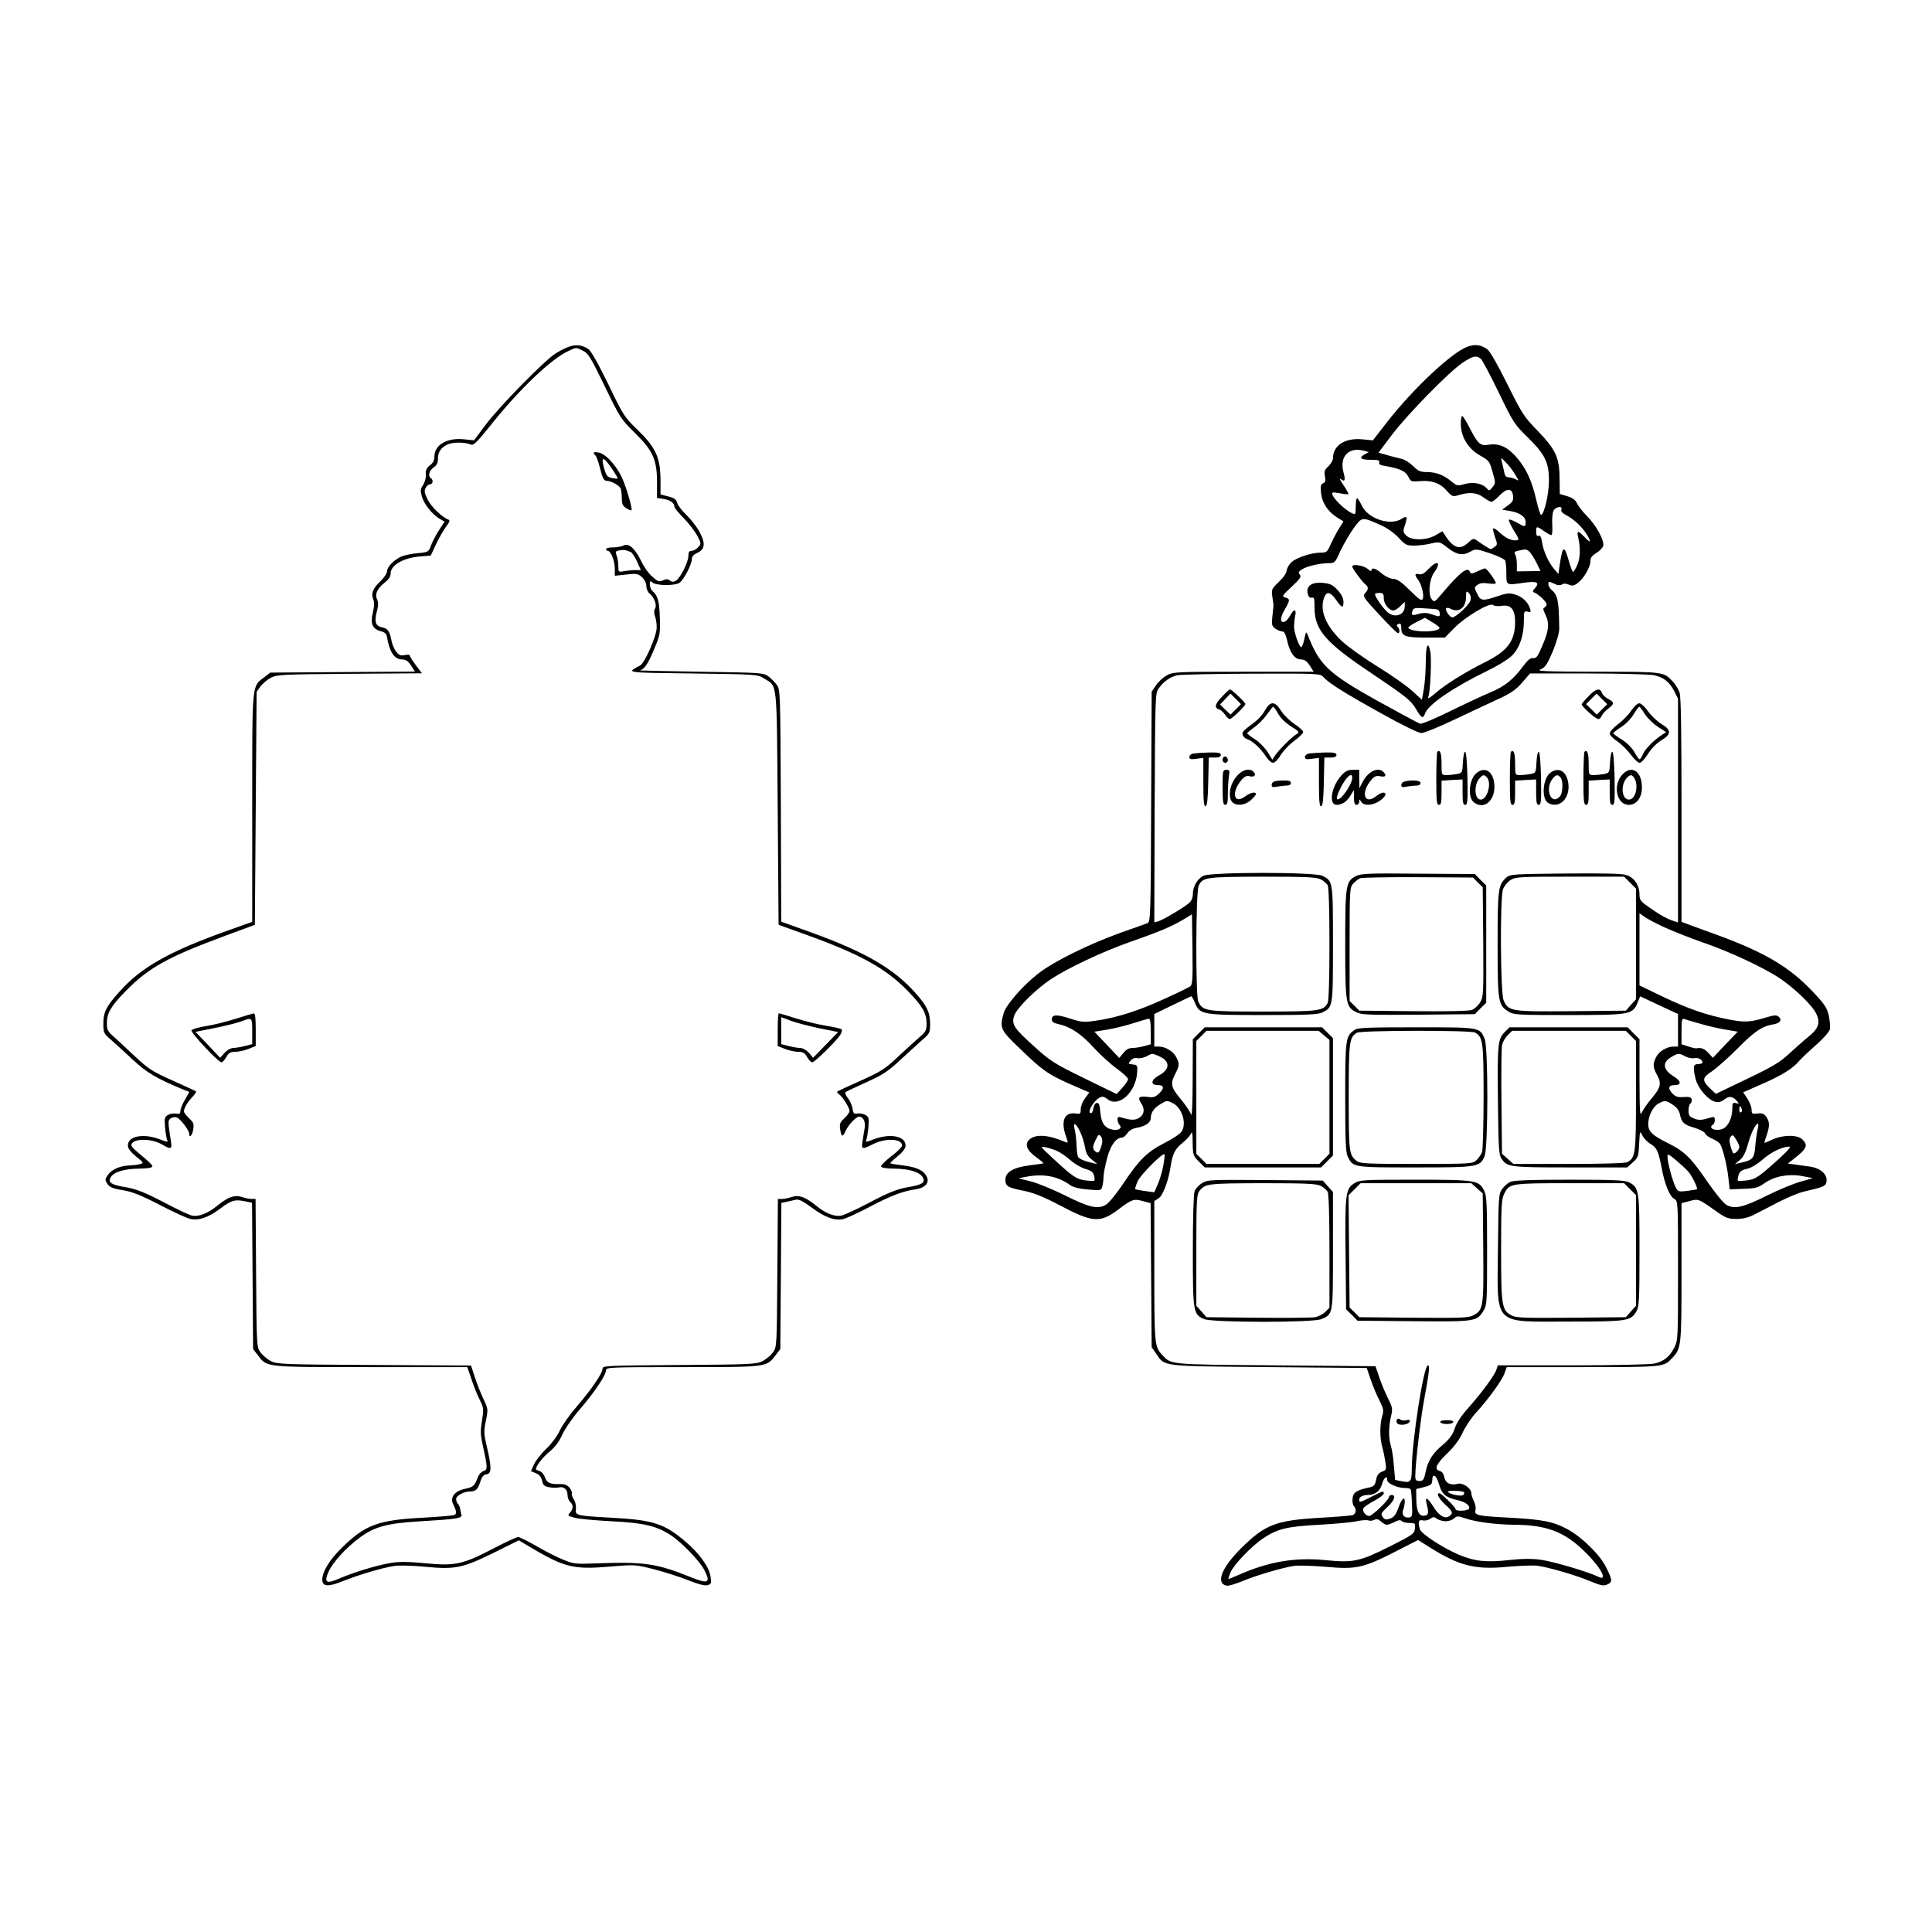 <?xml version="1.0" encoding="UTF-8" standalone="yes"?>
<svg version="1.0" xmlns="http://www.w3.org/2000/svg" width="100mm" height="100mm" viewBox="0 0 1103 818" preserveAspectRatio="xMidYMid meet">
  <g transform="translate(0,818) scale(0.1,-0.1)" fill="#000000" stroke="none">
    <path d="M3247 7625 c-21 -7 -57 -26 -80 -41 -67 -46 -316 -300 -392 -401
l-69 -92 -57 6 c-98 10 -169 -32 -169 -99 0 -20 -8 -37 -26 -50 -19 -15 -25
-28 -23 -52 2 -17 -5 -43 -15 -59 -16 -24 -17 -33 -7 -68 13 -44 59 -101 101
-126 l28 -16 -33 -51 c-18 -28 -38 -67 -45 -87 -13 -35 -15 -37 -75 -42 -34
-3 -75 -12 -91 -18 -43 -19 -84 -60 -84 -84 0 -12 -16 -37 -36 -56 -45 -43
-57 -71 -43 -106 7 -19 6 -41 -2 -74 -16 -62 -3 -95 43 -107 21 -5 34 -15 36
-28 16 -93 43 -134 89 -134 21 -1 34 -10 50 -35 l22 -34 -413 -3 -413 -3 -35
-27 c-71 -54 -68 -23 -68 -746 l0 -650 -132 -47 c-344 -122 -504 -213 -630
-356 -72 -81 -88 -113 -88 -178 0 -51 2 -56 41 -90 23 -20 79 -71 125 -114 81
-76 138 -109 287 -171 l38 -15 -25 -44 c-14 -24 -26 -53 -26 -64 0 -16 -5 -19
-24 -16 -13 3 -34 0 -46 -7 -20 -11 -22 -18 -18 -68 3 -32 8 -65 12 -74 7 -15
3 -15 -43 3 -94 35 -181 18 -181 -36 0 -16 15 -36 46 -62 45 -36 46 -38 23
-44 -13 -4 -41 -7 -62 -8 -51 -1 -102 -24 -122 -55 -16 -24 -16 -28 -2 -50 13
-19 31 -27 88 -36 55 -9 105 -29 213 -85 77 -40 155 -76 173 -79 48 -11 105 9
173 61 63 47 82 52 147 38 l32 -7 3 -417 3 -418 27 -35 c53 -70 34 -68 646
-68 l550 0 23 -67 c12 -38 33 -90 47 -118 24 -48 24 -53 14 -120 -10 -58 -9
-82 4 -140 28 -128 29 -141 5 -148 -11 -3 -26 -18 -32 -34 -21 -53 -26 -57
-74 -68 -59 -12 -87 -48 -68 -87 21 -43 22 -56 5 -63 -9 -3 -91 -10 -182 -15
-252 -13 -326 -41 -458 -171 -70 -68 -112 -137 -112 -182 0 -41 34 -43 120 -8
90 36 228 77 293 86 27 4 105 2 175 -5 171 -16 211 -8 391 80 l143 71 37 -22
c221 -133 268 -146 481 -128 144 12 146 12 253 -15 59 -15 146 -43 194 -62 57
-23 95 -33 111 -29 22 5 24 10 19 47 -7 55 -63 134 -145 203 -120 102 -184
122 -417 135 -205 11 -213 13 -207 51 2 17 -3 40 -12 54 -9 14 -14 29 -11 34
2 5 -3 19 -13 32 -14 16 -29 22 -53 21 -59 -1 -76 6 -88 39 -6 17 -20 33 -31
36 -11 3 -20 7 -20 10 0 19 38 68 77 100 32 26 55 57 74 99 15 33 60 98 100
144 83 96 149 195 149 222 0 17 19 18 436 18 486 0 479 -1 532 68 l27 35 3
418 3 417 27 5 c15 3 38 9 52 12 20 5 39 -4 94 -44 75 -56 130 -76 179 -66 18
4 86 35 152 70 122 64 187 89 262 100 54 8 80 36 65 70 -17 37 -55 56 -133 66
-40 5 -74 10 -76 13 -2 2 17 20 42 40 30 25 45 45 45 61 0 54 -87 71 -181 36
-46 -18 -50 -18 -43 -3 4 9 9 42 12 74 4 50 2 57 -18 68 -12 7 -33 10 -45 8
-19 -4 -24 0 -28 29 -3 18 -15 45 -27 60 -11 14 -17 29 -13 33 4 3 57 28 118
56 92 41 123 61 191 124 44 41 102 93 127 116 45 38 47 43 47 93 0 67 -18 104
-88 182 -124 137 -286 230 -589 340 l-173 62 -2 663 c-3 651 -3 663 -24 690
-11 15 -33 37 -48 48 -26 20 -44 21 -389 26 -199 3 -355 7 -346 8 26 3 48 35
84 122 33 78 35 87 32 179 -3 95 -12 126 -41 151 -9 7 -16 24 -16 37 0 22 2
24 16 12 22 -18 123 -19 152 -2 25 16 72 105 72 138 0 13 11 25 30 33 45 20
49 55 14 120 -16 29 -50 73 -75 97 -26 24 -49 55 -53 69 -5 20 -16 28 -51 37
l-44 11 0 73 c0 137 -24 191 -131 296 -75 72 -82 83 -168 262 -58 119 -99 191
-114 200 -36 23 -70 27 -111 12z m80 -22 c31 -14 44 -35 125 -202 87 -180 93
-189 173 -268 104 -102 126 -153 126 -284 l0 -87 35 -5 c41 -7 64 -23 64 -44
0 -7 24 -37 53 -66 29 -29 63 -73 77 -99 24 -46 24 -47 6 -67 -11 -12 -27 -21
-38 -21 -13 0 -18 -7 -18 -28 0 -37 -47 -129 -72 -143 -14 -7 -23 -7 -34 2
-11 9 -21 9 -39 1 -22 -10 -29 -8 -61 21 -21 17 -49 58 -64 90 -34 70 -70 103
-99 88 -11 -6 -38 -11 -60 -11 -23 0 -41 -4 -41 -10 0 -5 4 -10 10 -10 17 0
40 -58 40 -100 l0 -42 66 7 c59 7 67 5 90 -16 14 -13 24 -34 24 -50 0 -14 7
-32 16 -40 28 -23 46 -67 34 -88 -7 -13 -7 -28 0 -46 5 -14 10 -43 9 -63 0
-48 -68 -202 -94 -216 -80 -43 -96 -41 300 -46 363 -5 371 -5 406 -28 79 -48
73 2 79 -742 l5 -665 145 -52 c321 -115 469 -197 596 -329 82 -85 104 -124
104 -184 0 -36 -5 -46 -37 -73 -20 -18 -76 -68 -123 -112 -77 -73 -99 -87
-215 -139 -72 -32 -132 -60 -135 -63 -3 -3 2 -10 11 -16 21 -15 59 -77 59 -95
0 -8 -13 -26 -30 -42 -25 -23 -28 -32 -23 -64 7 -44 14 -45 31 -7 15 34 60 81
77 81 23 0 37 -29 32 -62 -3 -18 -9 -52 -12 -75 -9 -50 -3 -52 55 -22 73 38
170 35 170 -6 0 -8 -27 -35 -60 -60 -33 -25 -60 -52 -60 -58 0 -9 25 -13 78
-14 86 -1 144 -20 161 -51 15 -27 -4 -40 -70 -52 -76 -12 -123 -31 -251 -99
-62 -32 -127 -62 -144 -66 -40 -8 -93 13 -150 61 -58 46 -95 59 -135 45 -18
-6 -42 -11 -55 -11 l-23 0 -3 -422 c-3 -419 -3 -423 -25 -454 -13 -17 -40 -40
-60 -50 -35 -18 -71 -19 -475 -22 -417 -3 -438 -4 -438 -21 0 -26 -65 -121
-149 -218 -39 -45 -81 -105 -95 -135 -14 -31 -46 -74 -76 -103 -29 -27 -61
-68 -71 -90 l-18 -39 29 -12 c19 -8 30 -22 35 -43 5 -25 13 -32 41 -37 19 -3
43 -4 53 -1 29 7 51 -11 51 -42 0 -16 7 -34 15 -41 19 -16 19 -39 -1 -61 -15
-17 -13 -18 27 -29 23 -7 117 -15 208 -20 184 -9 257 -26 338 -78 62 -40 165
-146 192 -197 40 -76 27 -85 -71 -46 -201 81 -268 91 -553 80 -112 -4 -124 -2
-183 23 -35 14 -103 49 -151 77 -49 28 -95 51 -103 51 -8 0 -71 -29 -140 -65
-177 -92 -218 -101 -389 -85 -105 10 -151 10 -203 1 -82 -14 -210 -54 -289
-88 -74 -33 -89 -23 -61 39 23 53 100 137 177 194 86 64 160 83 352 94 203 12
238 17 229 39 -3 9 -6 23 -7 31 0 8 -6 22 -14 31 -7 9 -11 23 -8 31 7 18 47
38 78 38 33 0 45 11 59 55 9 29 19 41 36 43 29 4 29 40 2 155 -18 77 -19 90
-6 151 13 65 13 67 -14 124 -15 31 -37 87 -49 124 l-22 67 -552 3 c-516 3
-554 4 -590 22 -20 10 -47 33 -60 50 -22 31 -22 35 -25 454 l-3 422 -23 0
c-13 0 -37 5 -55 11 -40 14 -77 1 -135 -45 -57 -48 -110 -69 -150 -61 -17 4
-81 34 -142 66 -127 67 -176 87 -253 99 -66 12 -85 25 -70 52 17 31 75 50 161
51 53 1 78 5 78 14 0 6 -27 33 -60 59 -33 26 -60 53 -60 60 0 40 112 43 177 4
49 -29 56 -26 49 18 -18 115 -18 118 -3 131 9 7 25 10 35 7 21 -7 72 -74 72
-94 0 -28 18 -9 23 24 5 32 2 41 -23 64 -17 16 -30 33 -30 40 0 18 20 52 48
82 14 15 24 30 21 32 -2 2 -62 30 -134 62 -118 53 -138 66 -221 144 -50 47
-105 98 -122 113 -26 23 -32 36 -32 69 0 58 22 97 103 180 135 139 244 199
577 322 l165 61 5 665 5 665 22 31 c13 17 40 40 60 50 35 18 71 19 450 22
l412 3 -34 45 c-19 25 -35 50 -35 56 0 5 -12 7 -29 3 -23 -5 -33 -1 -49 19
-11 14 -23 43 -27 63 -10 54 -21 70 -53 76 -38 8 -46 30 -31 89 9 34 10 54 2
70 -14 31 -1 60 41 95 25 19 36 36 36 54 0 47 72 89 167 97 l62 5 31 66 c17
36 43 81 57 100 19 24 23 36 14 39 -35 12 -99 73 -119 114 -19 37 -21 51 -12
67 6 12 17 21 25 21 17 0 20 26 5 35 -18 11 -10 44 15 61 17 11 25 25 25 46 0
41 15 65 52 84 31 16 101 16 139 0 12 -5 38 21 106 106 163 206 349 384 448
429 49 22 40 22 82 2z m273 -1149 c8 -3 25 -28 37 -55 l22 -49 -33 0 c-19 0
-48 -3 -65 -6 -30 -6 -31 -5 -31 29 0 20 -4 47 -10 61 -8 22 -6 25 18 29 26 4
31 3 62 -9z"/>
    <path d="M3390 7020 c0 -5 4 -11 9 -15 5 -3 18 -37 27 -75 14 -55 22 -70 37
-70 26 0 74 -27 81 -45 3 -9 6 -34 6 -56 0 -30 5 -42 25 -55 14 -9 28 -15 30
-12 8 8 -34 147 -59 196 -34 66 -85 121 -123 132 -19 5 -33 5 -33 0z m105 -93
c19 -28 33 -52 31 -54 -1 -2 -16 0 -33 3 -26 5 -32 13 -45 59 -19 68 -2 65 47
-8z"/>
    <path d="M1346 3789 c-49 -16 -125 -35 -169 -42 -44 -7 -82 -18 -84 -24 -5
-14 154 -183 171 -183 6 0 19 14 28 30 13 24 24 30 50 30 18 0 52 7 75 16 l43
17 0 93 c0 69 -3 94 -12 93 -7 -1 -53 -14 -102 -30z m94 -72 l0 -73 -42 -11
c-24 -6 -54 -11 -68 -11 -14 -1 -35 -13 -49 -29 l-24 -27 -70 74 -71 74 110
22 c60 12 127 29 149 37 65 25 65 25 65 -56z"/>
    <path d="M4440 3726 l0 -93 43 -17 c23 -9 57 -16 75 -16 26 0 37 -6 50 -30 9
-16 22 -30 29 -30 14 0 135 119 160 156 9 15 12 28 7 33 -5 4 -45 13 -89 20
-44 7 -121 26 -171 42 -50 16 -94 29 -98 29 -3 0 -6 -42 -6 -94z m235 9 l110
-22 -71 -73 -72 -74 -23 28 c-14 15 -35 27 -49 28 -14 0 -44 5 -67 11 l-43 11
0 77 0 77 53 -20 c28 -11 102 -30 162 -43z"/>
    <path d="M8379 7626 c-90 -32 -309 -238 -458 -428 l-83 -107 -62 6 c-98 9
-166 -36 -166 -108 0 -12 -12 -33 -26 -46 -22 -20 -25 -30 -20 -57 5 -26 3
-35 -10 -40 -13 -5 -16 -16 -12 -56 6 -57 39 -106 93 -140 l35 -22 -26 -41
c-14 -23 -35 -63 -47 -89 -19 -45 -24 -48 -57 -48 -51 0 -135 -27 -165 -53
-14 -12 -27 -34 -29 -48 -1 -16 -20 -43 -46 -67 -41 -40 -42 -43 -36 -84 4
-24 7 -47 6 -53 0 -5 -3 -33 -6 -61 -5 -46 -3 -53 17 -68 13 -9 31 -16 40 -16
11 0 19 -16 28 -54 15 -68 43 -106 79 -106 20 0 33 -10 50 -35 l22 -35 -401 0
c-386 0 -403 -1 -438 -21 -20 -11 -48 -36 -61 -56 l-25 -37 -3 -657 c-2 -612
-4 -657 -20 -664 -9 -4 -80 -29 -157 -56 -185 -67 -383 -165 -470 -234 -88
-69 -182 -178 -195 -224 -24 -86 -19 -96 93 -203 129 -125 161 -147 290 -204
l106 -46 -24 -33 c-14 -17 -25 -45 -25 -62 0 -27 -2 -29 -30 -25 -63 9 -85
-43 -55 -128 14 -39 14 -42 -3 -35 -94 41 -166 46 -202 17 -33 -27 -20 -63 35
-103 25 -18 44 -34 42 -35 -1 -2 -37 -7 -79 -12 -93 -12 -138 -39 -138 -81 0
-38 12 -46 103 -64 58 -12 111 -33 203 -81 193 -102 233 -105 339 -26 78 59
88 62 139 48 l45 -12 3 -411 3 -411 25 -36 c52 -76 19 -72 644 -78 l559 -5 22
-65 c12 -36 34 -89 50 -119 24 -49 26 -59 16 -91 -14 -47 -14 -124 0 -174 6
-21 14 -60 18 -86 7 -45 6 -47 -19 -57 -20 -8 -29 -20 -34 -47 -5 -28 -12 -37
-34 -42 -77 -16 -97 -29 -100 -63 -2 -19 1 -38 7 -44 17 -17 13 -44 -6 -52
-10 -3 -92 -10 -183 -15 -252 -14 -317 -38 -450 -170 -116 -114 -152 -205 -86
-218 9 -2 49 10 89 26 79 33 227 77 295 87 24 4 105 1 180 -5 173 -16 215 -7
397 86 l131 67 65 -41 c169 -107 262 -130 445 -112 69 6 147 9 172 6 68 -10
216 -53 300 -88 61 -25 78 -29 98 -19 31 14 30 25 -7 99 -35 71 -137 171 -219
216 -80 43 -140 56 -326 66 -194 10 -208 14 -200 44 3 12 -1 34 -9 50 -8 16
-15 36 -15 46 0 28 -48 61 -76 54 -42 -11 -71 3 -78 37 -4 19 -13 33 -26 36
-34 9 -22 38 41 99 41 39 70 79 89 119 15 33 49 85 77 115 74 81 150 187 163
226 l12 34 434 0 c466 0 462 0 511 52 52 55 53 68 53 491 l0 393 46 12 c52 14
50 14 159 -63 48 -34 64 -39 109 -39 36 0 67 7 102 25 27 14 90 46 139 72 50
25 113 52 140 58 120 28 130 32 133 61 5 40 -37 75 -96 83 -26 3 -65 9 -86 12
l-39 5 34 27 c75 58 83 77 49 111 -27 27 -109 27 -169 0 -24 -11 -45 -20 -47
-20 -2 0 3 19 11 41 19 53 19 79 -1 108 -13 18 -24 22 -50 19 -31 -4 -34 -2
-34 23 0 14 -11 42 -24 62 l-24 36 105 46 c115 50 177 89 214 132 13 15 57 57
97 92 40 35 75 75 79 89 3 13 0 48 -6 78 -11 47 -23 65 -94 140 -131 138 -269
220 -537 319 -69 25 -144 52 -167 61 l-43 16 0 637 c0 450 -3 648 -11 672 -7
19 -23 47 -38 62 -52 57 -50 57 -433 57 -305 1 -349 3 -322 14 26 11 38 29 69
102 22 55 37 105 37 129 -2 161 -8 193 -46 224 -9 8 -16 22 -16 31 0 17 2 17
30 4 20 -11 35 -12 47 -6 11 7 25 6 40 -1 19 -8 29 -7 51 10 34 25 72 90 72
125 0 19 9 31 34 46 18 11 36 29 39 41 7 30 -39 116 -93 170 -25 25 -50 58
-57 73 -9 19 -25 31 -55 40 l-43 13 -1 80 c0 126 -21 172 -123 278 -81 83 -91
99 -176 270 -57 114 -99 188 -115 199 -36 25 -70 29 -111 14z m74 -68 c9 -7
55 -94 103 -193 83 -172 90 -183 166 -257 99 -97 122 -144 121 -249 0 -71 -25
-183 -44 -194 -4 -3 -17 36 -28 85 -26 114 -60 185 -117 249 -50 56 -97 76
-155 67 -48 -8 -61 4 -109 97 -19 37 -38 67 -42 67 -5 0 -8 -21 -8 -47 1 -73
42 -140 109 -178 52 -29 55 -33 72 -94 18 -62 18 -65 0 -87 -18 -23 -19 -23
-36 -4 -24 26 -78 35 -126 21 -37 -11 -42 -10 -72 15 -44 37 -88 54 -141 54
-37 0 -50 6 -78 34 -19 19 -48 37 -64 41 -16 3 -53 13 -82 21 l-52 15 77 102
c94 123 327 360 403 411 59 39 77 43 103 24z m-663 -527 l25 -7 -22 -12 c-38
-21 -26 -32 32 -32 43 0 53 -3 49 -14 -4 -11 5 -17 33 -21 82 -14 118 -30 133
-61 14 -29 17 -30 66 -26 68 6 116 -11 154 -55 31 -34 33 -35 70 -24 60 18
103 14 140 -14 19 -14 39 -25 45 -25 6 0 27 16 45 35 43 45 74 44 78 -1 3 -26
-3 -36 -30 -55 l-32 -24 43 -7 c59 -10 91 -33 91 -63 0 -30 -2 -31 -51 -3 -21
12 -41 19 -44 16 -4 -3 8 -28 24 -56 37 -58 37 -62 10 -62 -26 0 -57 16 -91
48 -15 14 -30 23 -33 20 -3 -3 2 -25 10 -49 15 -40 14 -45 -2 -56 -9 -7 -19
-13 -22 -13 -6 0 -47 26 -83 52 -15 10 -22 8 -46 -15 -46 -44 -85 -32 -132 42
l-15 23 -38 -22 c-52 -31 -140 -32 -169 -2 -18 18 -19 24 -9 53 18 53 15 62
-15 43 -65 -43 -193 -2 -229 74 -11 23 -23 42 -27 42 -5 0 -8 -20 -8 -45 0
-25 -2 -45 -5 -45 -28 0 -116 76 -128 111 -5 14 1 15 41 8 25 -5 47 -7 50 -5
2 3 -11 26 -29 53 -18 26 -25 42 -16 34 25 -20 30 -9 17 38 -24 91 31 147 120
122z m860 -135 c23 -37 23 -38 2 -27 -11 6 -29 11 -40 11 -14 0 -21 9 -25 33
-4 17 -9 43 -13 57 -6 25 -6 25 23 -5 17 -16 40 -47 53 -69z m264 -200 c-4 -9
5 -20 24 -30 46 -24 91 -65 119 -109 31 -49 25 -56 -12 -17 -38 39 -45 38 -34
-7 13 -59 11 -119 -8 -158 -9 -19 -19 -35 -22 -35 -4 0 -15 29 -25 65 -26 91
-35 86 -52 -29 l-7 -48 -24 28 c-33 39 -61 101 -69 152 -5 31 -11 42 -20 38
-10 -4 -14 3 -14 25 0 32 2 32 52 -3 14 -10 30 -18 35 -18 5 0 7 26 5 59 -2
33 1 67 7 80 13 24 54 30 45 7z m-1029 -90 c36 -16 76 -45 101 -72 37 -40 45
-44 87 -44 25 0 68 5 96 12 50 11 51 11 97 -25 52 -41 86 -46 131 -20 28 15
33 15 110 -11 45 -15 84 -34 87 -42 3 -9 6 -42 6 -75 0 -67 -3 -66 107 -50 67
9 84 0 58 -30 -15 -16 -17 -23 -7 -26 23 -8 72 -54 72 -68 0 -7 -6 -15 -12
-18 -10 -3 -9 -13 5 -41 24 -51 20 -90 -17 -176 -26 -62 -35 -75 -53 -72 -15
2 -31 -11 -57 -46 -56 -76 -105 -116 -190 -151 -43 -18 -146 -66 -229 -107
-83 -41 -159 -73 -169 -71 -10 3 -117 61 -239 128 -288 161 -336 206 -405 384
-6 16 -10 11 -17 -27 -6 -27 -14 -48 -18 -48 -11 0 -40 79 -41 114 0 17 2 46
6 64 10 41 -8 43 -28 3 -9 -16 -22 -31 -31 -35 -28 -10 -28 22 -1 68 32 54 32
62 4 70 -21 6 -19 10 36 61 48 45 57 57 47 69 -10 12 -8 18 11 30 28 18 100
35 151 36 38 0 39 1 71 73 19 39 53 97 76 129 47 63 44 63 155 14z m849 -153
c9 -10 27 -38 39 -63 l22 -45 -67 -1 -68 -1 0 41 c0 23 -5 48 -10 56 -7 12 -3
16 18 21 43 10 48 10 66 -8z m-1178 -714 c32 -35 119 -90 330 -207 124 -69
212 -112 229 -112 16 0 108 38 204 84 97 46 210 99 252 118 56 27 87 48 120
87 l44 51 335 0 c184 0 353 -5 374 -10 54 -12 87 -38 114 -90 l22 -44 0 -639
0 -638 -22 7 c-37 11 -79 34 -140 77 -52 36 -58 43 -58 76 0 52 -31 98 -77
111 -25 8 -141 10 -349 8 -295 -3 -313 -4 -334 -23 -47 -42 -50 -65 -50 -380
0 -329 3 -349 62 -385 31 -19 50 -20 341 -20 352 0 367 3 395 68 l16 39 108
-51 108 -50 0 -93 0 -93 -25 0 c-39 0 -83 -27 -100 -60 -20 -39 -19 -58 6
-104 26 -48 20 -70 -32 -132 -22 -27 -47 -62 -55 -79 -12 -26 -13 -3 -14 194
l0 223 -34 34 -34 34 -337 0 -337 0 -28 -28 c-39 -39 -42 -70 -38 -407 3 -257
5 -293 21 -316 32 -47 47 -49 392 -49 l325 0 32 29 c30 27 33 34 36 106 4 75
5 76 18 48 8 -16 28 -37 44 -47 39 -23 47 -40 66 -136 18 -98 46 -165 73 -180
21 -11 21 -17 21 -408 0 -393 0 -398 -22 -442 -27 -52 -60 -78 -114 -90 -21
-5 -231 -10 -466 -10 l-427 0 -7 -22 c-9 -32 -81 -130 -158 -217 -43 -48 -71
-90 -81 -122 -12 -36 -30 -60 -66 -91 -61 -51 -85 -89 -100 -156 -9 -45 -14
-52 -35 -52 -20 0 -24 5 -24 29 0 64 31 335 51 437 29 156 33 194 21 194 -24
0 -91 -430 -92 -590 0 -74 -7 -82 -56 -72 l-39 8 -7 79 c-3 44 -11 96 -17 115
-14 45 -14 106 0 167 11 45 9 53 -16 103 -15 30 -38 84 -50 120 l-22 65 -569
5 c-618 5 -597 3 -651 62 -41 44 -43 64 -43 478 l0 398 25 16 c25 17 56 99 69
186 11 69 24 95 67 130 22 18 44 42 49 54 6 15 9 -1 9 -52 1 -70 3 -76 35
-108 l34 -34 332 0 332 0 34 34 34 34 0 335 0 335 -31 31 -31 31 -335 0 -335
0 -34 -34 -34 -34 -1 -228 c0 -133 -4 -218 -9 -202 -4 14 -31 54 -59 88 -56
67 -61 87 -31 145 24 47 25 57 5 95 -17 33 -61 60 -100 60 l-25 0 0 93 0 93
103 50 c56 27 104 50 107 51 3 2 13 -15 22 -37 28 -68 42 -70 393 -70 252 0
311 3 335 15 60 31 60 28 60 390 0 362 0 359 -60 390 -43 22 -637 22 -680 0
-35 -18 -60 -62 -60 -105 0 -21 -8 -39 -22 -51 -32 -27 -148 -96 -176 -104
l-22 -6 2 655 c3 643 3 655 24 682 28 39 66 65 105 74 19 4 210 8 425 9 386 1
391 1 410 -20z m-16 -1154 c16 -8 34 -24 40 -34 6 -12 10 -138 10 -336 0 -198
-4 -324 -10 -336 -25 -46 -50 -49 -370 -49 -328 0 -344 2 -369 58 -16 33 -14
625 2 659 22 50 39 52 365 53 251 0 308 -3 332 -15z m1766 -19 l34 -34 0 -316
0 -316 -29 -32 -29 -33 -311 -3 c-347 -3 -360 -1 -387 63 -18 44 -21 583 -3
634 7 18 26 41 43 52 29 18 54 19 340 19 l308 0 34 -34z m-2511 -592 c-9 -7
-75 -39 -148 -72 -145 -67 -271 -107 -389 -124 -70 -10 -83 -9 -146 11 -79 26
-107 25 -107 -4 0 -14 10 -21 39 -27 66 -14 130 -56 200 -134 37 -40 96 -94
132 -120 35 -25 64 -52 64 -60 0 -8 -15 -30 -33 -50 l-32 -35 -185 90 c-171
84 -192 97 -284 180 -118 106 -132 128 -116 177 15 44 122 150 210 209 94 62
290 155 445 210 172 60 243 90 307 128 l53 32 3 -200 c2 -172 0 -202 -13 -211z
m2707 337 c46 -21 144 -60 218 -86 158 -54 351 -145 442 -206 87 -59 187 -156
208 -203 24 -52 12 -84 -48 -132 -26 -21 -74 -64 -108 -95 -50 -47 -92 -73
-239 -143 l-179 -86 -29 27 c-52 50 -51 64 7 102 28 19 94 78 146 130 95 97
141 128 205 138 38 6 51 26 29 44 -12 10 -26 9 -72 -5 -88 -27 -123 -29 -213
-11 -128 25 -230 60 -376 130 l-133 64 0 206 0 206 30 -21 c16 -12 67 -38 112
-59z m-2932 -594 l0 -74 -37 -10 c-21 -6 -51 -11 -68 -11 -20 0 -36 -9 -52
-29 l-23 -28 -71 75 -71 75 75 12 c42 7 109 24 149 37 40 13 79 24 86 25 8 1
12 -20 12 -72z m3138 43 c40 -12 105 -27 143 -33 l70 -12 -71 -74 -71 -75 -25
27 c-23 25 -43 33 -69 27 -5 -1 -27 4 -47 11 l-38 12 0 75 c0 66 2 74 18 69 9
-4 50 -16 90 -27z m-2149 -66 l31 -26 0 -325 0 -325 -29 -29 -29 -29 -322 0
-322 0 -29 29 -29 29 0 322 0 322 29 29 29 29 320 0 320 0 31 -26z m1752 -3
l29 -29 0 -312 c0 -330 -3 -355 -49 -380 -12 -6 -138 -10 -335 -10 l-316 0
-32 29 -33 29 -3 294 c-2 161 0 307 3 324 3 18 17 44 32 58 l26 26 324 0 325
0 29 -29z m-2696 -115 c67 -28 67 -76 1 -111 -46 -25 -49 -55 -6 -55 37 0 39
-18 5 -50 -20 -19 -32 -22 -65 -17 -47 6 -57 -4 -36 -35 23 -33 20 -65 -9 -84
-24 -16 -50 -15 -102 1 -18 6 -23 3 -23 -12 0 -10 6 -25 12 -31 18 -18 -9 -34
-42 -26 -43 9 -63 38 -68 99 -4 45 -8 55 -21 53 -9 -2 -17 -15 -19 -31 -2 -15
-8 -27 -13 -27 -26 0 12 69 51 90 13 7 25 4 44 -11 63 -49 161 40 168 153 3
41 1 43 -25 46 -28 3 -28 4 -11 23 11 12 25 17 38 13 12 -3 35 2 51 10 36 19
29 19 70 2z m3007 -2 c17 -9 40 -13 51 -10 21 5 47 -9 47 -25 0 -5 -11 -9 -25
-9 -29 0 -31 -16 -14 -87 14 -52 70 -118 111 -128 20 -5 35 -1 54 14 27 21 47
18 73 -13 10 -12 9 -14 -8 -9 -18 5 -21 1 -21 -31 0 -53 -24 -104 -56 -116
-41 -16 -86 5 -54 25 6 3 10 15 10 27 0 16 -4 19 -22 13 -53 -16 -70 -17 -98
-5 -25 10 -30 18 -30 46 0 18 5 36 11 39 5 4 9 14 7 23 -2 13 -13 16 -45 14
-31 -3 -47 2 -62 17 -31 31 -27 51 9 51 41 0 39 23 -5 50 -64 40 -67 82 -7
114 34 19 37 19 74 0z m-2930 -265 c55 -25 85 -116 54 -164 -9 -14 -53 -43
-97 -65 -98 -50 -144 -94 -234 -229 -38 -57 -83 -113 -100 -123 -45 -29 -97
-17 -236 53 -67 33 -154 69 -193 79 l-71 18 40 8 c101 20 182 5 255 -47 16
-12 52 -21 101 -25 74 -6 76 -6 82 17 4 13 7 38 7 54 0 17 9 64 20 105 19 75
51 120 85 120 8 0 22 11 31 25 10 15 29 27 52 31 50 8 82 30 82 55 0 31 18 58
53 79 37 23 39 23 69 9z m2859 -12 c22 -14 36 -33 40 -55 9 -46 24 -59 84 -76
29 -9 56 -23 59 -31 3 -9 21 -22 39 -30 19 -8 39 -20 45 -28 15 -18 42 -123
50 -200 l7 -62 79 3 c69 2 84 7 120 32 54 39 136 55 213 41 31 -6 59 -11 62
-12 3 0 -26 -8 -65 -19 -39 -10 -126 -46 -193 -79 -139 -70 -191 -82 -237 -53
-17 11 -63 68 -104 127 -93 137 -132 176 -222 221 -96 47 -118 69 -118 112 0
46 27 100 59 117 35 19 43 19 82 -8z m392 -22 c4 -8 2 -17 -3 -20 -6 -4 -10 3
-10 14 0 25 6 27 13 6z m-3773 -139 c10 -22 21 -60 25 -83 5 -31 15 -50 38
-68 l32 -26 -30 7 c-46 11 -72 22 -80 34 -4 6 -8 37 -9 68 -1 31 -6 72 -11 91
-11 47 11 32 35 -23z m3865 22 c-5 -18 -11 -62 -14 -98 -6 -70 -14 -78 -86
-94 l-30 -7 28 23 c19 16 33 43 46 90 17 63 44 118 57 118 4 0 3 -15 -1 -32z
m-3745 -88 c-13 -45 -20 -53 -36 -39 -18 15 -18 29 3 69 14 30 17 31 29 16 8
-12 9 -27 4 -46z m3640 -13 c0 -14 -20 -37 -32 -37 -4 0 -12 18 -18 41 -8 31
-8 44 1 55 10 12 15 10 30 -16 11 -17 19 -36 19 -43z m-3893 -24 c18 -8 52
-32 76 -53 24 -21 62 -43 85 -49 32 -9 43 -18 48 -37 4 -14 4 -27 2 -29 -3 -3
-26 -2 -52 1 -51 7 -73 22 -187 128 -72 67 -73 68 -39 61 19 -4 50 -14 67 -22z
m4131 -33 c-124 -113 -144 -127 -194 -134 -26 -3 -50 -4 -52 -1 -3 3 -1 17 4
32 7 21 19 29 48 35 23 5 58 26 89 53 49 43 110 72 151 74 13 1 -2 -18 -46
-59z m-3527 -52 c-7 -35 -21 -83 -32 -106 l-19 -44 -52 7 c-29 4 -55 9 -57 11
-2 2 4 22 14 45 17 38 143 164 153 154 3 -2 -1 -33 -7 -67z m2996 -30 c21 -22
58 -97 51 -103 -2 -1 -26 -5 -55 -9 -50 -6 -53 -5 -67 22 -17 33 -46 141 -46
172 0 20 4 18 48 -18 26 -22 57 -51 69 -64z m-1420 -1791 c15 -53 37 -71 102
-86 48 -10 77 -33 67 -50 -9 -13 -76 -15 -76 -2 0 11 -81 91 -92 91 -20 0 -4
-30 32 -64 44 -41 47 -48 25 -66 -24 -20 -61 2 -93 55 -31 50 -48 58 -38 18
14 -55 12 -68 -10 -71 -32 -5 -47 23 -48 90 l-1 62 45 11 c33 8 45 16 46 31 3
34 4 36 16 32 6 -2 17 -25 25 -51z m-297 27 c0 -18 58 -44 99 -44 16 0 32 -3
34 -7 3 -5 7 -42 8 -83 3 -65 2 -75 -14 -78 -30 -6 -47 16 -36 44 5 14 9 34 9
45 0 35 -17 20 -36 -33 -15 -41 -26 -55 -48 -63 -23 -8 -30 -6 -42 9 -12 18
-10 23 26 56 41 38 52 70 25 70 -8 0 -15 -5 -15 -11 0 -17 -96 -109 -113 -109
-20 0 -40 27 -34 43 3 7 30 27 61 43 31 16 56 35 56 42 0 17 -3 16 -70 -18
-68 -34 -70 -35 -70 -16 0 15 21 26 50 26 40 0 70 23 80 62 11 38 30 53 30 22z
m438 -68 c3 -4 1 -11 -4 -16 -10 -10 -79 4 -88 18 -5 9 83 7 92 -2z m-104
-166 c16 0 37 7 47 16 16 15 22 15 66 0 62 -21 177 -35 278 -36 183 -1 285
-39 400 -151 94 -91 140 -177 78 -145 -53 26 -253 86 -325 96 -50 7 -103 7
-177 -1 -137 -15 -201 -8 -290 29 -93 39 -218 121 -225 147 -12 42 -7 56 17
50 12 -3 31 1 42 9 17 12 22 12 39 0 11 -8 34 -14 50 -14z m-337 -20 c8 0 28
7 45 16 22 11 33 13 41 5 6 -6 26 -11 45 -11 31 0 33 -2 30 -31 -3 -30 -11
-36 -140 -101 -175 -88 -211 -96 -371 -80 -173 17 -323 -8 -495 -84 -30 -13
-56 -24 -58 -24 -3 0 3 17 11 38 20 46 123 153 190 197 82 53 134 65 316 75
92 5 188 14 214 20 26 6 56 8 66 5 10 -4 26 -2 35 3 13 7 23 4 38 -9 11 -11
26 -19 33 -19z"/>
    <path d="M8155 6356 c-24 -25 -38 -33 -54 -29 -25 6 -26 -4 -5 -32 21 -28 36
-92 26 -110 -6 -12 -21 -2 -73 50 -50 49 -73 65 -95 65 -17 1 -43 13 -64 30
-36 31 -60 38 -60 18 0 -6 -10 -2 -22 9 -22 20 -88 30 -88 14 0 -11 53 -83 73
-100 21 -17 21 -30 1 -52 -16 -17 -11 -25 81 -124 54 -58 101 -105 106 -105
12 0 11 24 -2 37 -7 7 -6 12 5 16 12 5 16 0 16 -22 0 -48 21 -56 141 -56 l108
0 54 55 c63 64 202 147 221 131 7 -6 28 -8 48 -5 54 9 78 -20 78 -91 0 -108
-42 -165 -165 -227 -120 -60 -235 -132 -290 -180 -32 -28 -46 -36 -41 -23 12
28 20 215 12 259 -13 66 -26 37 -26 -56 0 -50 -5 -120 -11 -155 l-11 -63 -55
50 c-30 28 -118 90 -196 138 -78 48 -169 113 -204 145 -94 88 -131 178 -103
251 14 37 36 32 68 -14 33 -47 42 -50 42 -10 0 20 -11 42 -33 66 -28 30 -42
37 -83 41 -64 7 -99 -18 -88 -61 4 -19 12 -26 23 -23 14 3 16 -6 16 -62 1
-122 64 -195 315 -363 211 -142 235 -161 266 -214 28 -48 39 -54 49 -24 16 51
160 150 360 247 56 27 116 64 137 85 44 44 68 115 68 199 0 53 1 57 21 52 19
-5 20 -3 14 18 -11 37 -45 68 -86 80 -31 10 -47 8 -100 -10 -86 -29 -96 -27
-116 15 -17 35 -17 36 2 50 14 10 32 13 62 8 24 -3 43 -3 43 2 0 13 -52 84
-61 84 -5 0 -25 -8 -45 -17 -28 -14 -38 -15 -41 -5 -13 36 -55 3 -166 -128
-37 -44 -39 -44 -54 -25 -21 28 -13 113 15 152 43 60 18 73 -33 19z m240 -179
c-7 -25 -83 -97 -104 -97 -13 0 -42 41 -35 52 3 4 14 4 24 -2 49 -26 90 5 90
69 0 32 1 34 16 20 10 -11 13 -25 9 -42z m-495 13 c0 -32 30 -70 55 -70 9 0
27 11 40 25 l25 24 0 -24 c0 -56 -64 -73 -107 -27 -28 29 -63 82 -63 95 0 4
11 7 25 7 21 0 25 -5 25 -30z m308 -65 c6 -3 12 -13 12 -24 0 -18 -2 -18 -41
-5 -30 11 -50 12 -77 5 -41 -12 -46 -10 -38 16 5 17 14 19 69 15 34 -2 68 -5
75 -7z m10 -103 c6 -19 -83 -29 -147 -16 -17 4 -31 10 -31 15 0 5 21 20 48 33
l47 24 40 -24 c22 -13 41 -27 43 -32z"/>
    <path d="M6978 5629 c-42 -43 -47 -65 -19 -74 11 -3 26 -17 35 -30 9 -14 21
-25 27 -25 12 0 89 75 89 86 0 9 -79 84 -88 83 -4 0 -24 -18 -44 -40z m77 -74
l-30 -30 -30 29 -30 29 30 31 30 31 30 -30 30 -30 -30 -30z"/>
    <path d="M9068 5629 c-21 -21 -38 -42 -38 -45 0 -13 80 -84 94 -84 8 0 17 8
20 18 4 10 20 28 36 40 37 28 38 38 1 57 -16 8 -32 24 -36 35 -9 30 -36 23
-77 -21z m78 -74 l-30 -30 -30 30 -31 30 30 30 30 30 30 -30 31 -30 -30 -30z"/>
    <path d="M7223 5551 c-12 -22 -36 -50 -53 -63 -78 -59 -81 -63 -75 -80 4 -10
15 -20 26 -23 30 -10 78 -54 105 -97 13 -21 32 -38 42 -38 10 0 29 19 44 45
15 24 50 61 78 81 27 20 50 42 50 50 0 7 -22 28 -49 45 -27 18 -62 52 -77 76
-35 56 -61 57 -91 4z m75 -22 c14 -25 44 -53 74 -72 45 -28 48 -33 32 -42 -25
-13 -106 -94 -125 -124 l-15 -23 -28 45 c-16 24 -48 57 -72 72 -24 15 -44 31
-44 34 1 3 19 18 41 34 22 15 54 47 71 72 18 25 34 45 37 45 3 0 17 -19 29
-41z"/>
    <path d="M9313 5548 c-16 -24 -50 -59 -76 -78 -26 -19 -47 -43 -47 -52 0 -9
19 -30 43 -45 23 -16 58 -50 77 -76 19 -26 42 -47 51 -47 9 0 30 23 47 50 19
31 49 61 76 78 59 35 59 59 1 94 -25 15 -59 48 -77 73 -17 25 -40 45 -49 45
-10 0 -31 -19 -46 -42z m77 -19 c14 -22 47 -55 73 -72 l49 -32 -23 -15 c-47
-30 -97 -81 -109 -110 -7 -17 -16 -30 -19 -30 -4 0 -18 19 -30 41 -14 25 -43
54 -72 72 -27 16 -49 33 -49 36 0 3 20 19 45 35 26 16 56 47 71 72 14 24 29
44 33 44 3 0 17 -18 31 -41z"/>
    <path d="M8206 5313 c-3 -3 -6 -73 -6 -155 0 -125 2 -148 15 -148 12 0 15 14
15 69 l0 69 60 4 60 3 0 -72 c0 -59 3 -73 15 -73 13 0 15 21 13 150 -2 89 -7
151 -13 153 -6 1 -11 -25 -13 -59 -3 -60 -4 -62 -34 -68 -17 -3 -43 -6 -59 -6
-29 0 -29 0 -29 64 0 60 -8 84 -24 69z"/>
    <path d="M8626 5313 c-3 -3 -6 -73 -6 -155 0 -125 2 -148 15 -148 12 0 15 14
15 69 l0 69 60 4 60 3 0 -72 c0 -59 3 -73 15 -73 13 0 15 21 13 150 -2 89 -7
151 -13 153 -6 1 -11 -25 -13 -59 -3 -60 -4 -62 -34 -68 -17 -3 -43 -6 -59 -6
-29 0 -29 0 -29 64 0 60 -8 84 -24 69z"/>
    <path d="M9046 5313 c-3 -3 -6 -73 -6 -155 0 -125 2 -148 15 -148 12 0 15 14
15 69 l0 69 60 4 60 3 0 -72 c0 -59 3 -73 15 -73 13 0 15 21 13 150 -2 89 -7
151 -13 153 -6 1 -11 -25 -13 -59 -3 -60 -4 -62 -34 -68 -17 -3 -43 -6 -59 -6
-29 0 -29 0 -29 64 0 60 -8 84 -24 69z"/>
    <path d="M6813 5303 c-13 -2 -23 -11 -23 -20 0 -12 8 -15 40 -10 l40 5 0 -140
c0 -107 3 -139 13 -136 9 3 13 43 15 141 l3 137 34 0 c24 0 35 5 35 15 0 12
-14 15 -67 14 -38 -1 -78 -4 -90 -6z"/>
    <path d="M7473 5303 c-13 -2 -23 -11 -23 -20 0 -12 8 -15 40 -10 l40 5 0 -140
c0 -107 3 -139 13 -136 9 3 13 43 15 141 l3 137 34 0 c24 0 35 5 35 15 0 12
-14 15 -67 14 -38 -1 -78 -4 -90 -6z"/>
    <path d="M6986 5283 c-12 -12 -6 -33 9 -33 8 0 15 6 15 14 0 17 -14 28 -24 19z"/>
    <path d="M6980 5110 c0 -82 3 -100 15 -100 12 0 15 14 15 63 0 34 3 79 6 100
6 33 4 37 -15 37 -20 0 -21 -5 -21 -100z"/>
    <path d="M7062 5175 c-35 -39 -49 -95 -36 -134 14 -38 70 -41 113 -6 17 15 31
31 31 36 0 16 -30 10 -60 -12 -69 -52 -83 27 -17 99 13 14 27 20 39 16 26 -8
42 4 27 22 -21 26 -65 17 -97 -21z"/>
    <path d="M7660 5180 c-59 -63 -77 -170 -29 -170 31 0 58 18 79 53 l20 32 0
-42 c0 -32 4 -43 15 -43 8 0 15 8 15 18 1 16 1 16 11 0 14 -25 66 -23 106 5
34 23 44 47 19 47 -7 0 -25 -9 -39 -20 -70 -56 -91 24 -24 97 15 17 27 21 48
16 30 -6 37 5 17 25 -30 30 -86 4 -118 -56 l-19 -37 -1 53 0 52 -36 0 c-27 0
-43 -7 -64 -30z m60 -15 c0 -39 -70 -138 -87 -122 -3 4 2 25 13 48 32 71 74
113 74 74z"/>
    <path d="M8434 5195 c-47 -32 -58 -143 -18 -172 64 -47 131 25 113 121 -11 60
-52 82 -95 51z m54 -27 c30 -30 4 -128 -34 -128 -37 0 -41 84 -7 122 19 21 25
22 41 6z"/>
    <path d="M8853 5195 c-46 -33 -55 -152 -13 -175 70 -37 134 40 110 132 -15 55
-55 72 -97 43z m55 -27 c18 -18 15 -94 -4 -112 -51 -52 -87 51 -37 107 19 20
25 21 41 5z"/>
    <path d="M9265 5186 c-60 -60 -37 -176 34 -176 44 0 75 41 75 99 0 91 -56 130
-109 77z m62 -18 c31 -40 13 -128 -27 -128 -41 0 -50 81 -13 123 19 20 27 21
40 5z"/>
    <path d="M7273 5143 c-7 -2 -13 -12 -13 -20 0 -12 7 -14 31 -9 17 3 42 6 55 6
15 0 24 6 24 15 0 11 -11 15 -42 14 -24 0 -49 -3 -55 -6z"/>
    <path d="M8018 5143 c-10 -2 -18 -11 -18 -20 0 -12 7 -14 31 -9 17 3 42 6 55
6 15 0 24 6 24 15 0 15 -50 19 -92 8z"/>
    <path d="M7743 4604 c-60 -30 -63 -48 -63 -389 0 -343 3 -360 66 -390 29 -14
76 -15 354 -13 l320 3 32 33 33 32 0 335 0 335 -33 32 -32 33 -323 2 c-278 3
-326 1 -354 -13z m694 -37 l28 -27 3 -313 c2 -298 1 -313 -18 -345 -11 -18
-32 -37 -47 -43 -16 -6 -143 -9 -334 -7 l-309 3 -27 28 -28 27 0 324 c0 310 1
325 20 346 11 12 29 26 40 31 11 4 161 7 332 6 l313 -2 27 -28z"/>
    <path d="M7732 3724 c-50 -35 -52 -51 -52 -384 0 -256 3 -316 15 -340 31 -60
29 -60 383 -60 360 0 371 2 398 65 20 49 21 620 0 669 -28 67 -24 66 -391 66
-283 0 -334 -2 -353 -16z m689 -14 c45 -25 49 -51 49 -364 0 -162 -4 -306 -9
-319 -6 -14 -20 -35 -32 -46 -22 -20 -32 -21 -343 -21 -289 0 -323 2 -342 18
-42 34 -44 49 -44 362 0 317 3 343 47 369 24 14 648 15 674 1z"/>
    <path d="M6862 2850 c-18 -11 -37 -32 -42 -46 -6 -14 -10 -160 -10 -340 0
-351 2 -363 65 -390 49 -20 620 -21 669 0 67 28 66 24 66 393 l0 333 -29 32
-29 33 -329 3 c-314 2 -329 2 -361 -18z m678 -15 c16 -8 34 -24 40 -34 6 -12
10 -140 10 -341 l0 -321 -24 -24 c-13 -13 -39 -26 -57 -30 -19 -3 -166 -5
-327 -3 l-294 3 -29 33 -29 32 0 318 c0 285 2 319 18 338 34 42 46 43 360 44
251 0 308 -3 332 -15z"/>
    <path d="M7733 2850 c-51 -31 -55 -59 -51 -407 l3 -313 33 -32 32 -33 320 -3
c354 -3 362 -2 400 61 19 30 20 52 20 340 0 261 -2 314 -16 342 -29 62 -46 65
-396 65 -293 0 -315 -1 -345 -20z m699 -29 l33 -29 3 -311 c3 -343 1 -355 -58
-386 -26 -14 -75 -15 -340 -13 l-310 3 -27 28 -28 27 -3 321 -3 320 35 35 34
34 316 0 316 0 32 -29z"/>
    <path d="M8621 2857 c-13 -6 -34 -25 -45 -40 -20 -27 -21 -42 -24 -340 -4
-448 -34 -417 406 -417 334 0 352 3 385 59 15 26 17 65 17 346 0 347 -2 360
-60 390 -24 12 -82 15 -342 15 -229 0 -319 -4 -337 -13z m685 -41 l34 -34 0
-316 0 -316 -29 -32 -29 -33 -311 -3 c-269 -2 -315 -1 -341 13 -56 29 -60 53
-60 372 0 254 2 292 18 323 29 59 36 60 376 60 l308 0 34 -34z"/>
    <path d="M7975 1500 c-4 -7 -3 -16 3 -22 14 -14 65 -6 70 11 3 10 -1 12 -19 8
-12 -3 -28 -2 -35 4 -8 7 -14 6 -19 -1z"/>
    <path d="M8223 1486 c2 -6 19 -11 37 -11 18 0 35 5 37 11 2 7 -12 11 -37 11
-25 0 -39 -4 -37 -11z"/>
  </g>
</svg>